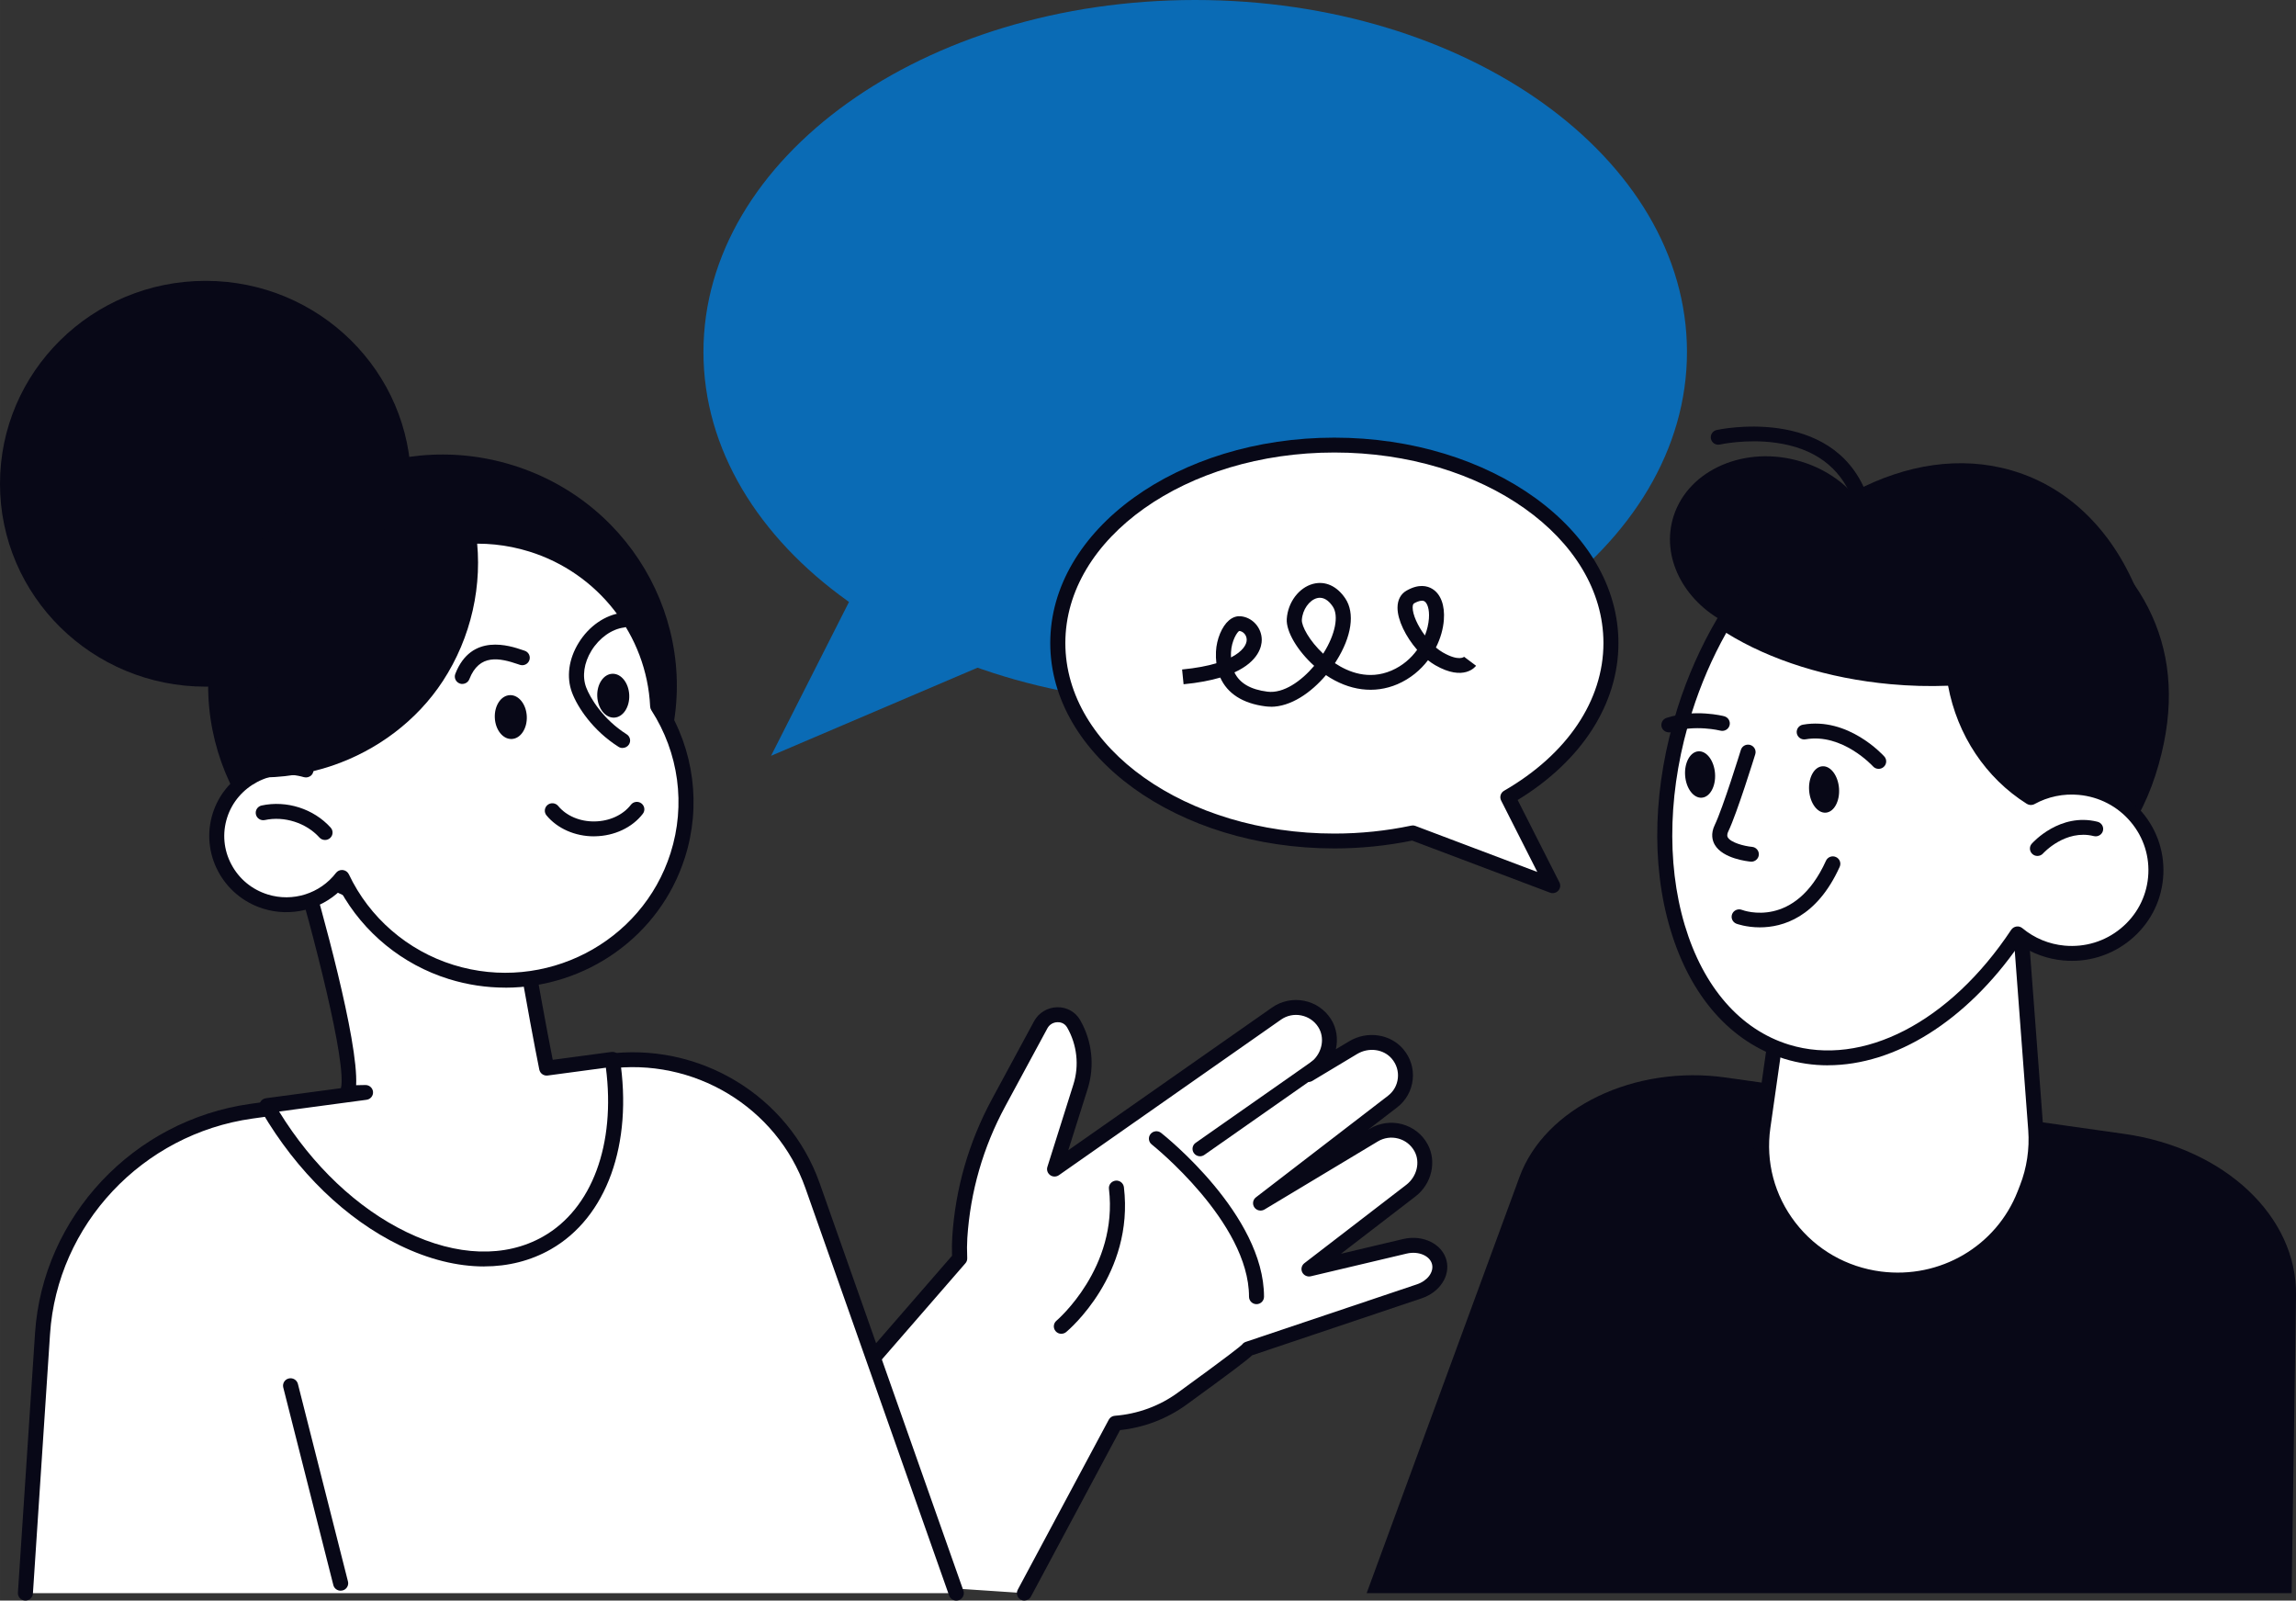 <?xml version="1.0" encoding="UTF-8"?>
<svg xmlns="http://www.w3.org/2000/svg" xmlns:xlink="http://www.w3.org/1999/xlink" id="Ebene_1" width="175.52mm" height="122.34mm" viewBox="0 0 497.52 346.78">
  <rect x="0" y="0" width="497.52" height="346.78" fill="#333333" stroke="none"/>
  <defs>
    <clipPath id="clippath">
      <rect width="497.52" height="346.78" fill="none" stroke-width="0"></rect>
    </clipPath>
    <clipPath id="clippath-1">
      <rect width="497.52" height="346.78" fill="none" stroke-width="0"></rect>
    </clipPath>
    <clipPath id="clippath-2">
      <rect width="497.52" height="346.78" fill="none" stroke-width="0"></rect>
    </clipPath>
  </defs>
  <g clip-path="url(#clippath)">
    <path d="m496.57,345.17h-200.43l33.12-90.17c5.52-15.03,24.87-24.35,44.73-21.54l86.26,12.2c21.78,3.08,37.53,17.87,37.27,35.01l-.95,64.51Z" fill="#080817" stroke-width="0"></path>
    <path d="m221.98,345.17l19.71-36.83c5.06-.4,10.08-2.11,14.47-5.3,7.6-5.51,14.16-10.37,14.3-10.79l37.1-12.47c3.08-1.04,4.94-3.72,4.33-6.25-.67-2.75-4.01-4.32-7.46-3.5l-20.79,4.92,22.08-16.98c2.85-2.19,3.93-6.12,2.23-9.27-1.99-3.69-6.68-4.92-10.25-2.78l-24.56,14.75,28.6-21.99c3.22-2.48,3.81-7.14,1.09-10.34-2.34-2.77-6.49-3.24-9.61-1.36l-9.71,5.83,1.97-1.74c2.69-2.39,3.48-6.38,1.56-9.4-2.25-3.54-7.02-4.44-10.42-2.06l-36.39,25.49-11.72,8.2,5.63-17.85c1.44-4.55.9-9.48-1.49-13.63-1.57-2.72-5.63-2.55-7.12.21l-9.13,16.89c-4.88,9.03-7.75,18.99-8.41,29.21-.1,1.52-.09,3.03-.02,4.53l-58.8,67.68,72.81,4.83Z" fill="#fff" stroke-width="0"></path>
    <path d="m221.98,346.78c-.26,0-.52-.06-.76-.19-.8-.41-1.1-1.39-.68-2.17l19.72-36.83c.26-.49.76-.81,1.31-.85,4.95-.38,9.67-2.11,13.63-4.99,11.22-8.14,13.5-10,13.93-10.42.2-.28.48-.49.81-.6l37.1-12.47c2.28-.77,3.68-2.64,3.27-4.35-.45-1.85-2.96-2.91-5.49-2.31l-20.79,4.92c-.74.17-1.51-.19-1.85-.87-.33-.68-.14-1.5.47-1.97l22.08-16.98c2.29-1.77,3.06-4.88,1.79-7.24-.75-1.38-1.99-2.37-3.51-2.78-1.52-.41-3.1-.19-4.45.62l-24.56,14.75c-.74.44-1.7.24-2.19-.46-.49-.7-.34-1.66.34-2.18l28.6-21.99c1.23-.94,1.99-2.3,2.15-3.83.17-1.52-.3-3.02-1.31-4.21-1.77-2.09-5-2.53-7.52-1.02l-9.71,5.83c-.72.43-1.65.25-2.16-.41-.5-.67-.41-1.6.22-2.16l1.97-1.75c2.17-1.92,2.71-5.08,1.27-7.34-.84-1.33-2.16-2.22-3.7-2.53-1.54-.31-3.11.02-4.39.92l-48.11,33.69c-.57.4-1.34.4-1.9-.01-.56-.41-.81-1.12-.6-1.78l5.63-17.85c1.3-4.11.8-8.62-1.35-12.36-.6-1.04-1.63-1.16-2.06-1.14-.94.01-1.77.5-2.21,1.31l-9.13,16.89c-4.81,8.89-7.57,18.5-8.23,28.55-.08,1.3-.09,2.73-.02,4.37.02.41-.12.81-.39,1.11l-58.8,67.68c-.58.67-1.61.75-2.3.17-.68-.58-.76-1.59-.18-2.27l58.38-67.21c-.05-1.49-.03-2.83.05-4.07.68-10.52,3.58-20.56,8.6-29.86l9.13-16.89c.99-1.83,2.92-2.99,5.04-3.02,2.06-.04,3.92,1.01,4.94,2.77,2.6,4.52,3.19,9.95,1.63,14.91l-4.2,13.3,44.17-30.93c2-1.4,4.52-1.93,6.92-1.45,2.43.48,4.5,1.89,5.83,3.97,1.24,1.95,1.56,4.31,1.06,6.53l2.89-1.73c3.88-2.33,8.91-1.6,11.71,1.7,1.58,1.87,2.32,4.22,2.05,6.62-.26,2.4-1.46,4.54-3.39,6.02l-6.31,4.85.42-.25c2.09-1.25,4.64-1.61,7-.97,2.39.65,4.36,2.2,5.53,4.37,2.01,3.72.87,8.58-2.66,11.29l-16.14,12.41,13.47-3.19c4.32-1.02,8.55,1.08,9.42,4.69.81,3.34-1.5,6.84-5.39,8.15l-36.74,12.35c-1.12,1.06-4.35,3.52-14.22,10.69-4.21,3.06-9.18,4.96-14.41,5.52l-19.3,36.06c-.29.55-.86.86-1.44.86" fill="#080817" stroke-width="0"></path>
    <path d="m260.04,250.52c-.51,0-1.01-.23-1.33-.68-.52-.72-.35-1.73.38-2.24l25.46-17.83c.74-.51,1.75-.34,2.27.38.52.72.35,1.73-.39,2.24l-25.46,17.83c-.29.2-.62.3-.94.3" fill="#080817" stroke-width="0"></path>
    <path d="m5.48,345.17l3.71-56.21c1.63-24.62,20.52-44.74,45.27-48.2l76.87-10.76c19.51-2.73,38.24,8.54,44.72,26.9l31.15,88.27H5.48Z" fill="#fff" stroke-width="0"></path>
    <path d="m207.21,346.78c-.67,0-1.31-.42-1.54-1.08l-31.14-88.27c-6.21-17.59-24.27-28.45-42.95-25.84l-76.87,10.76c-23.85,3.34-42.31,22.98-43.87,46.71l-3.71,56.21c-.06.89-.83,1.56-1.73,1.5-.9-.06-1.58-.82-1.52-1.71l3.71-56.21c1.67-25.24,21.3-46.13,46.67-49.69l76.87-10.76c20.22-2.83,39.77,8.93,46.49,27.97l31.14,88.27c.3.84-.15,1.76-1,2.05-.18.06-.36.09-.53.09" fill="#080817" stroke-width="0"></path>
    <path d="m365.55,76.26c0,42.12-47.71,76.26-106.56,76.26s-106.56-34.14-106.56-76.26S200.14,0,258.99,0s106.56,34.14,106.56,76.26" fill="#0a6bb5" stroke-width="0"></path>
  </g>
  <polygon points="193.11 112.38 167.08 163.75 227.27 138.07 193.11 112.38" fill="#0a6bb5" stroke-width="0"></polygon>
  <g clip-path="url(#clippath-1)">
    <path d="m349.08,139.32c0-23.69-26.83-42.89-59.93-42.89s-59.93,19.2-59.93,42.89,26.83,42.89,59.93,42.89c5.9,0,11.6-.62,16.99-1.76l30.31,11.45-9.72-19.18c13.62-7.86,22.35-19.9,22.35-33.4" fill="#fff" stroke-width="0"></path>
    <path d="m306.14,178.84c.2,0,.4.04.58.11l26.4,9.97-7.84-15.48c-.38-.76-.11-1.68.63-2.11,13.69-7.9,21.54-19.57,21.54-32.01,0-22.76-26.15-41.28-58.3-41.28s-58.3,18.52-58.3,41.28,26.15,41.28,58.3,41.28c5.63,0,11.23-.58,16.65-1.72.11-.02.23-.04.34-.04m30.31,14.67c-.19,0-.39-.03-.58-.11l-29.87-11.28c-5.49,1.12-11.16,1.7-16.86,1.7-33.95,0-61.56-19.96-61.56-44.5s27.61-44.5,61.56-44.5,61.56,19.96,61.56,44.5c0,13.21-7.94,25.53-21.84,34.01l9.05,17.85c.3.59.2,1.31-.25,1.8-.31.35-.76.53-1.21.53" fill="#080817" stroke-width="0"></path>
    <path d="m308.11,130.15c-.58,0-1.27.33-1.69.57-.2.12-.31.42-.31.91,0,1.54,1.07,3.94,2.66,6.05.49-1.24.77-2.49.86-3.65.16-2.08-.37-3.38-.96-3.75-.16-.1-.36-.14-.56-.14m-22.1-.63c-.2,0-.41.03-.62.08-1.7.45-3.15,2.51-3.29,4.7-.09,1.36,1.66,4.58,4.62,7.34.02-.04.05-.08.07-.12,2.55-4.04,3.36-8.1,2.01-10.1-.61-.91-1.56-1.9-2.8-1.9m-17.46,7.19c-.42.16-1.68,2.11-1.79,4.59-.02.4-.02.78,0,1.15,2.54-1.31,3.4-2.8,3.4-3.82,0-1.09-.83-1.85-1.6-1.92m6.82,16.41c-.38,0-.76-.02-1.14-.07-4.94-.62-8.28-2.79-9.81-6.24-2.12.63-4.73,1.14-7.95,1.45l-.32-3.2c3.06-.3,5.5-.77,7.43-1.35-.1-.8-.13-1.65-.09-2.54.13-2.67,1.28-5.45,2.81-6.75.99-.85,1.94-.95,2.56-.89,2.55.24,4.55,2.49,4.55,5.12,0,1.28-.57,4.59-5.92,7.04,1.12,2.34,3.49,3.72,7.16,4.18,3.47.43,7.3-2.27,10.12-5.6-3.59-3.23-6.11-7.41-5.94-10.16.23-3.6,2.63-6.79,5.7-7.6,2.63-.69,5.17.46,6.98,3.15,2.13,3.17,1.4,8.25-1.96,13.58-.09.15-.19.3-.29.45,2.93,1.95,7.34,3.71,12.25,1.61,2.4-1.03,4.25-2.66,5.57-4.5-2.46-2.82-4.26-6.45-4.25-9.13,0-1.67.69-2.98,1.94-3.69,2.68-1.53,4.53-1.04,5.62-.37,1.82,1.13,2.72,3.57,2.48,6.71-.14,1.9-.71,3.98-1.72,5.98.48.41.99.77,1.49,1.06,3.5,2.01,4.6.96,4.62.95l2.59,1.94c-.1.14-2.59,3.48-8.85-.12-.53-.31-1.06-.67-1.57-1.08-1.62,2.13-3.82,3.99-6.62,5.2-4.97,2.12-10.46,1.43-15.49-1.97-3.22,3.8-7.6,6.86-11.96,6.86" fill="#080817" stroke-width="0"></path>
    <path d="m437.26,193.25l3.87,51.51c.32,4.3-.32,8.61-1.9,12.63l-.51,1.31c-4.9,12.53-17.84,20.12-31.33,18.38-16.26-2.1-27.67-16.88-25.39-32.91l5.6-39.3,49.66-11.63Z" fill="#fff" stroke-width="0"></path>
    <path d="m389.06,206.19l-5.44,38.21c-1.04,7.32.88,14.59,5.42,20.48,4.54,5.89,11.13,9.65,18.56,10.61,12.79,1.64,24.96-5.49,29.6-17.36l.51-1.31c1.48-3.77,2.09-7.9,1.79-11.94l-3.73-49.63-46.71,10.94Zm22.2,72.76c-1.35,0-2.71-.08-4.08-.26-8.3-1.07-15.66-5.28-20.73-11.85-5.07-6.57-7.22-14.7-6.06-22.88l5.6-39.3c.09-.66.58-1.19,1.24-1.34l49.66-11.63c.47-.11.95-.01,1.34.27.38.28.63.71.66,1.18l3.88,51.51c.34,4.51-.35,9.12-2,13.33l-.51,1.31c-4.69,11.99-16.25,19.66-28.98,19.66" fill="#080817" stroke-width="0"></path>
    <path d="m446.32,111.27c-16.17-10.82-39.35-9.34-43.79-3.13-2.9-3.65-7.12-6.59-12.25-8.14-11.98-3.63-24.35,1.66-27.62,11.8-2.83,8.79,2.1,18.33,11.25,23.09-3.51,5.79-6.5,12.23-8.75,19.21-8.97,27.84,36.27,43.98,44.91,46.6,23.37,7.08,48.88-7.57,56.98-32.72,8.1-25.15-1.21-43.64-20.74-56.71" fill="#080817" stroke-width="0"></path>
    <path d="m445.32,118.47c-6.94.46-12.82,2.68-16.72,6.79-10.98,11.61-6.02,42.77,19.27,51.23,1.58.53,3.44.27,4.81,1.14,7.29-22.8,3.9-45.16-7.37-59.17" fill="#080817" stroke-width="0"></path>
    <path d="m372.93,134.46c9.17,6.27,22.15,10.81,36.82,12.16,24.68,2.27,46.33-5.21,53.77-17.42-5.19-13.48-14.73-23.54-27.65-27.29-22.08-6.41-47.33,7.57-62.94,32.55" fill="#080817" stroke-width="0"></path>
    <path d="m467.08,190.21c-.94,9.9-9.83,17.18-19.86,16.26-10.04-.92-17.41-9.7-16.48-19.6.94-9.91,9.83-17.19,19.87-16.26,10.03.92,17.41,9.7,16.48,19.6" fill="#fff" stroke-width="0"></path>
    <path d="m450.6,170.61c-3.8-.35-7.44.48-10.54,2.19-9.76-6.14-15.12-16.24-16.56-25.91-4.42.24-9.03.17-13.75-.27-14.38-1.32-27.12-5.72-36.25-11.79-3.38,5.74-6.26,12.12-8.44,19.02-10.7,33.81-.81,66.95,22.1,74.01,17.16,5.29,36.76-5.55,50.01-25.54,2.75,2.29,6.2,3.8,10.05,4.15,10.03.92,18.93-6.36,19.86-16.26.94-9.9-6.44-18.68-16.48-19.6" fill="#fff" stroke-width="0"></path>
    <path d="m374.06,137.11c-3.03,5.4-5.53,11.18-7.44,17.22-5.08,16.05-5.63,32.43-1.55,46.11,4.02,13.45,12.04,22.64,22.58,25.89,15.97,4.92,34.87-4.84,48.16-24.88.26-.38.67-.64,1.13-.71.46-.07.93.06,1.29.36,2.6,2.16,5.76,3.47,9.15,3.78,4.42.4,8.74-.91,12.15-3.71,3.42-2.8,5.53-6.74,5.94-11.1.41-4.36-.92-8.62-3.76-11.99-2.83-3.37-6.83-5.45-11.25-5.86-3.34-.31-6.67.38-9.6,1.99-.52.29-1.16.27-1.67-.05-8.91-5.61-15.07-14.88-17.06-25.59-4.12.16-8.33.05-12.53-.34-13.43-1.23-25.97-5.16-35.54-11.11m22.03,93.69c-3.2,0-6.35-.46-9.41-1.4-11.62-3.58-20.4-13.55-24.73-28.06-4.27-14.28-3.71-31.32,1.56-47.97,2.16-6.82,5.05-13.33,8.59-19.35.22-.38.6-.66,1.04-.76.44-.1.9-.02,1.28.23,9.3,6.18,21.91,10.27,35.49,11.53,4.54.42,9.08.5,13.51.26.85-.04,1.58.55,1.7,1.37,1.5,10.07,6.96,18.87,15.04,24.28,3.29-1.6,6.93-2.26,10.6-1.92,5.29.49,10.07,2.98,13.46,7.01,3.39,4.03,4.98,9.13,4.49,14.35-.49,5.22-3.01,9.93-7.1,13.28-4.09,3.35-9.26,4.92-14.54,4.43-3.44-.32-6.7-1.5-9.51-3.44-11.53,16.64-26.93,26.15-41.47,26.15" fill="#080817" stroke-width="0"></path>
    <path d="m402.89,109.04c-.65,0-1.27-.39-1.52-1.02-2.72-6.87-8.29-10.94-16.57-12.09-6.38-.89-12.05.37-12.1.38-.87.2-1.75-.34-1.95-1.21-.2-.86.34-1.73,1.22-1.93.25-.06,24.89-5.45,32.44,13.67.33.83-.09,1.76-.92,2.08-.19.07-.4.11-.59.11" fill="#080817" stroke-width="0"></path>
    <path d="m365.15,168.03c.2,2.77,1.81,4.92,3.6,4.8,1.79-.12,3.08-2.48,2.88-5.25-.2-2.77-1.81-4.92-3.6-4.8-1.79.12-3.08,2.48-2.88,5.25" fill="#080817" stroke-width="0"></path>
    <path d="m361.63,158.67c-.68,0-1.32-.43-1.55-1.1-.28-.84.18-1.75,1.04-2.03,6.1-1.99,12.23-.43,12.5-.36.87.23,1.39,1.11,1.16,1.97-.23.86-1.12,1.37-1.99,1.15-.06-.01-5.47-1.38-10.63.31-.17.06-.35.08-.51.08" fill="#080817" stroke-width="0"></path>
    <path d="m392.02,171.27c.2,2.77,1.81,4.92,3.6,4.8,1.79-.12,3.08-2.48,2.88-5.25-.2-2.77-1.81-4.92-3.6-4.8-1.79.12-3.08,2.48-2.88,5.25" fill="#080817" stroke-width="0"></path>
    <path d="m407.08,166.58c-.45,0-.9-.18-1.22-.54-.07-.07-6.64-7.26-14.62-5.86-.88.16-1.73-.43-1.89-1.3s.43-1.71,1.32-1.87c9.79-1.73,17.32,6.54,17.64,6.89.6.66.53,1.68-.14,2.27-.31.27-.7.41-1.08.41" fill="#080817" stroke-width="0"></path>
    <path d="m379.49,186.68c-.05,0-.1,0-.15,0-.61-.06-6.02-.63-7.77-3.66-.51-.89-.93-2.35,0-4.28,1.8-3.75,5.62-16.14,5.66-16.27.26-.85,1.17-1.33,2.03-1.07.86.26,1.35,1.16,1.09,2.01-.16.52-3.94,12.74-5.84,16.71-.39.82-.19,1.17-.11,1.31.65,1.12,3.51,1.89,5.25,2.05.9.08,1.55.87,1.47,1.75-.08.83-.79,1.46-1.62,1.46" fill="#080817" stroke-width="0"></path>
    <path d="m381.35,200.92c-2.97,0-5.03-.77-5.09-.79-.84-.33-1.25-1.26-.92-2.09.33-.82,1.27-1.23,2.11-.91.47.18,11.52,4.17,18.22-10.64.37-.81,1.33-1.18,2.15-.81.82.36,1.19,1.31.82,2.13-4.98,11.01-12.39,13.11-17.3,13.11" fill="#080817" stroke-width="0"></path>
    <path d="m441.49,185.45c-.38,0-.76-.13-1.07-.4-.67-.58-.75-1.6-.15-2.26.25-.28,6.11-6.79,14.24-4.75.87.22,1.4,1.09,1.18,1.95s-1.11,1.38-1.98,1.16c-6.16-1.55-10.94,3.69-10.99,3.75-.32.36-.77.55-1.23.55" fill="#080817" stroke-width="0"></path>
    <path d="m89.09,104.81c0,24.28-19.94,43.96-44.54,43.96S0,129.09,0,104.81s19.94-43.96,44.54-43.96,44.54,19.68,44.54,43.96" fill="#080817" stroke-width="0"></path>
    <path d="m79.2,236.68l-3.94.09c2.68-6.38-10.73-51.64-10.73-51.64l45.52-1.25c-.06.77,5.63,34.01,8.4,47.55l14.22-1.9c2.69,17.42-2.18,32.94-14.17,39.77-17.93,10.22-44.98-2.88-60.4-29.25-.1-.17-.19-.34-.28-.5l21.37-2.86Z" fill="#fff" stroke-width="0"></path>
    <path d="m60.47,240.81c7.22,11.74,16.97,20.98,27.62,26.13,10.91,5.28,21.42,5.62,29.61.96,10.59-6.03,15.73-19.95,13.59-36.57l-12.61,1.69c-.85.12-1.65-.44-1.82-1.28-2.03-9.95-7.12-38.72-8.22-46.22l-41.96,1.16c2.87,9.84,11,38.73,10.49,48.44l1.99-.04h.04c.85,0,1.56.65,1.63,1.48.07.85-.55,1.61-1.41,1.72l-18.95,2.54Zm44.43,33.58c-5.79,0-11.97-1.52-18.24-4.56-11.69-5.66-22.33-15.96-29.95-28.99l-.29-.51c-.27-.47-.28-1.03-.04-1.51s.71-.81,1.24-.88l16.26-2.18c1.29-5.38-5.92-33.35-10.91-50.19-.14-.48-.05-1,.25-1.4.3-.4.77-.65,1.28-.66l45.52-1.26c.46-.02.91.17,1.23.5.28.3.45.68.45,1.09.16,1.77,5.22,31.48,8.07,45.78l12.7-1.7c.88-.13,1.7.48,1.83,1.35,2.88,18.64-2.85,34.51-14.96,41.41-4.34,2.47-9.23,3.7-14.43,3.7" fill="#080817" stroke-width="0"></path>
    <path d="m47.45,133.57c-8.4,26.4,6.47,54.52,33.22,62.81,26.75,8.29,55.24-6.38,63.65-32.78,8.4-26.4-6.47-54.52-33.22-62.81-26.75-8.29-55.24,6.38-63.65,32.78" fill="#080817" stroke-width="0"></path>
    <path d="m66.31,166.84c-2.47-7.4-2.76-15.59-.21-23.6,6.48-20.35,28.45-31.67,49.07-25.27,16.1,4.99,26.57,19.31,27.33,35.03,5.99,9.29,7.95,21.01,4.35,32.33-6.48,20.35-28.45,31.67-49.07,25.27-10.89-3.38-19.2-11.03-23.67-20.49-3.74,4.88-10.31,7.18-16.56,5.24-7.96-2.47-12.38-10.83-9.88-18.68,2.47-7.76,10.77-12.1,18.64-9.82" fill="#fff" stroke-width="0"></path>
    <path d="m74.11,188.5c.06,0,.11,0,.17,0,.57.06,1.06.41,1.31.92,4.44,9.39,12.71,16.55,22.68,19.64,19.74,6.12,40.83-4.75,47.03-24.22,3.32-10.44,1.8-21.73-4.17-30.98-.15-.24-.24-.51-.25-.79-.74-15.45-11.27-28.94-26.19-33.57-19.73-6.12-40.83,4.75-47.03,24.22-2.35,7.37-2.28,15.19.2,22.61.19.57.04,1.19-.38,1.62-.42.43-1.05.59-1.63.43-6.99-2.03-14.45,1.91-16.63,8.76-1.08,3.39-.76,6.99.91,10.13,1.66,3.15,4.47,5.47,7.9,6.53,5.41,1.68,11.34-.2,14.77-4.67.31-.4.79-.64,1.3-.64m35.38,25.49c-4.04,0-8.14-.6-12.19-1.85-10.07-3.12-18.53-10.05-23.56-19.18-4.35,4.18-10.77,5.76-16.67,3.93-8.8-2.73-13.71-12.02-10.95-20.7,2.42-7.6,10.07-12.32,17.87-11.44-1.9-7.27-1.72-14.82.56-21.98,6.74-21.17,29.67-32.98,51.12-26.33,16.08,4.99,27.47,19.44,28.45,36.06,6.3,9.99,7.87,22.11,4.3,33.32-5.46,17.17-21.58,28.18-38.92,28.18" fill="#080817" stroke-width="0"></path>
    <path d="m70.43,181.99c-.45,0-.9-.18-1.22-.54-2.86-3.17-7.61-4.69-11.82-3.78-.88.19-1.75-.36-1.94-1.23-.19-.87.36-1.73,1.24-1.92,5.41-1.17,11.28.71,14.96,4.79.6.66.54,1.68-.13,2.27-.31.27-.7.41-1.08.41" fill="#080817" stroke-width="0"></path>
    <path d="m128.7,181.2c-4.1,0-7.93-1.69-10.28-4.54-.57-.69-.46-1.7.24-2.27.7-.56,1.73-.45,2.29.23,1.77,2.15,4.73,3.41,7.93,3.35,3.2-.05,6.12-1.4,7.82-3.6.54-.71,1.57-.85,2.28-.31.72.54.86,1.55.31,2.26-2.29,2.98-6.17,4.8-10.36,4.87-.08,0-.16,0-.24,0" fill="#080817" stroke-width="0"></path>
    <path d="m100.18,148.19c-.19,0-.39-.03-.58-.11-.84-.32-1.26-1.25-.94-2.08,3.48-8.95,11.88-6.09,14.64-5.14l.39.13c.85.28,1.31,1.19,1.02,2.04-.29.84-1.21,1.3-2.07,1.01l-.41-.14c-3.96-1.35-8.36-2.32-10.53,3.25-.25.64-.87,1.03-1.52,1.03" fill="#080817" stroke-width="0"></path>
    <path d="m134.9,162.06c-.3,0-.61-.08-.88-.26-5.51-3.49-8.87-8.53-10.08-11.78-1.24-3.33-.71-7.24,1.44-10.73,2.22-3.62,5.74-6.06,9.4-6.52.88-.13,1.71.51,1.83,1.39.12.88-.51,1.69-1.41,1.8-2.65.34-5.34,2.26-7.03,5-1.63,2.65-2.05,5.55-1.16,7.95.84,2.25,3.62,6.92,8.78,10.18.76.48.98,1.48.49,2.22-.31.48-.84.74-1.38.74" fill="#080817" stroke-width="0"></path>
    <path d="m136.35,150.59c.11,2.62-1.35,4.82-3.27,4.89-1.91.08-3.55-1.99-3.66-4.61-.11-2.63,1.35-4.82,3.27-4.89,1.91-.08,3.55,1.99,3.66,4.61" fill="#080817" stroke-width="0"></path>
    <path d="m114.15,155.22c.11,2.62-1.35,4.82-3.27,4.89-1.91.08-3.55-1.99-3.66-4.61-.11-2.63,1.35-4.82,3.27-4.89,1.91-.08,3.55,1.99,3.66,4.61" fill="#080817" stroke-width="0"></path>
    <path d="m55.83,148.16c-.8,6.35-1.21,12.75-1.41,19.12-.01.55.33,1.15.96,1.16,5.63.13,11.24-.74,16.58-2.54,9.76-3.31,18.38-9.75,23.99-18.33,6.14-9.38,8.76-20.87,7.2-31.94-.17-1.26-2-1.04-2.09.08-3.88-3.1-9.61-3.1-14.3-1.96-5.22,1.27-9.93,3.92-14.41,6.77-4.86,3.07-9.24,6.32-12.01,11.47-2.69,4.99-3.8,10.63-4.51,16.17" fill="#080817" stroke-width="0"></path>
    <path d="m229.98,288.98c-.46,0-.92-.19-1.24-.57-.58-.68-.5-1.69.19-2.27.13-.11,13.4-11.47,11.37-28.55-.11-.88.53-1.68,1.43-1.79.89-.11,1.7.53,1.81,1.41,2.24,18.84-11.89,30.88-12.5,31.38-.31.26-.68.38-1.05.38" fill="#080817" stroke-width="0"></path>
    <path d="m272.28,282.56c-.9,0-1.63-.72-1.63-1.61,0-16.14-20.87-32.83-21.08-32.99-.7-.55-.82-1.57-.26-2.26.56-.69,1.59-.81,2.29-.25.91.72,22.3,17.81,22.3,35.5,0,.89-.73,1.61-1.63,1.61" fill="#080817" stroke-width="0"></path>
  </g>
  <path d="m62.96,300.22l10.85,42.81-10.85-42.81Z" fill="#fff" stroke-width="0"></path>
  <g clip-path="url(#clippath-2)">
    <path d="m73.81,344.64c-.73,0-1.4-.49-1.58-1.22l-10.85-42.81c-.22-.86.31-1.74,1.19-1.95.87-.21,1.76.31,1.98,1.17l10.85,42.81c.22.86-.31,1.74-1.19,1.95-.13.03-.27.05-.4.05" fill="#080817" stroke-width="0"></path>
  </g>
</svg>
